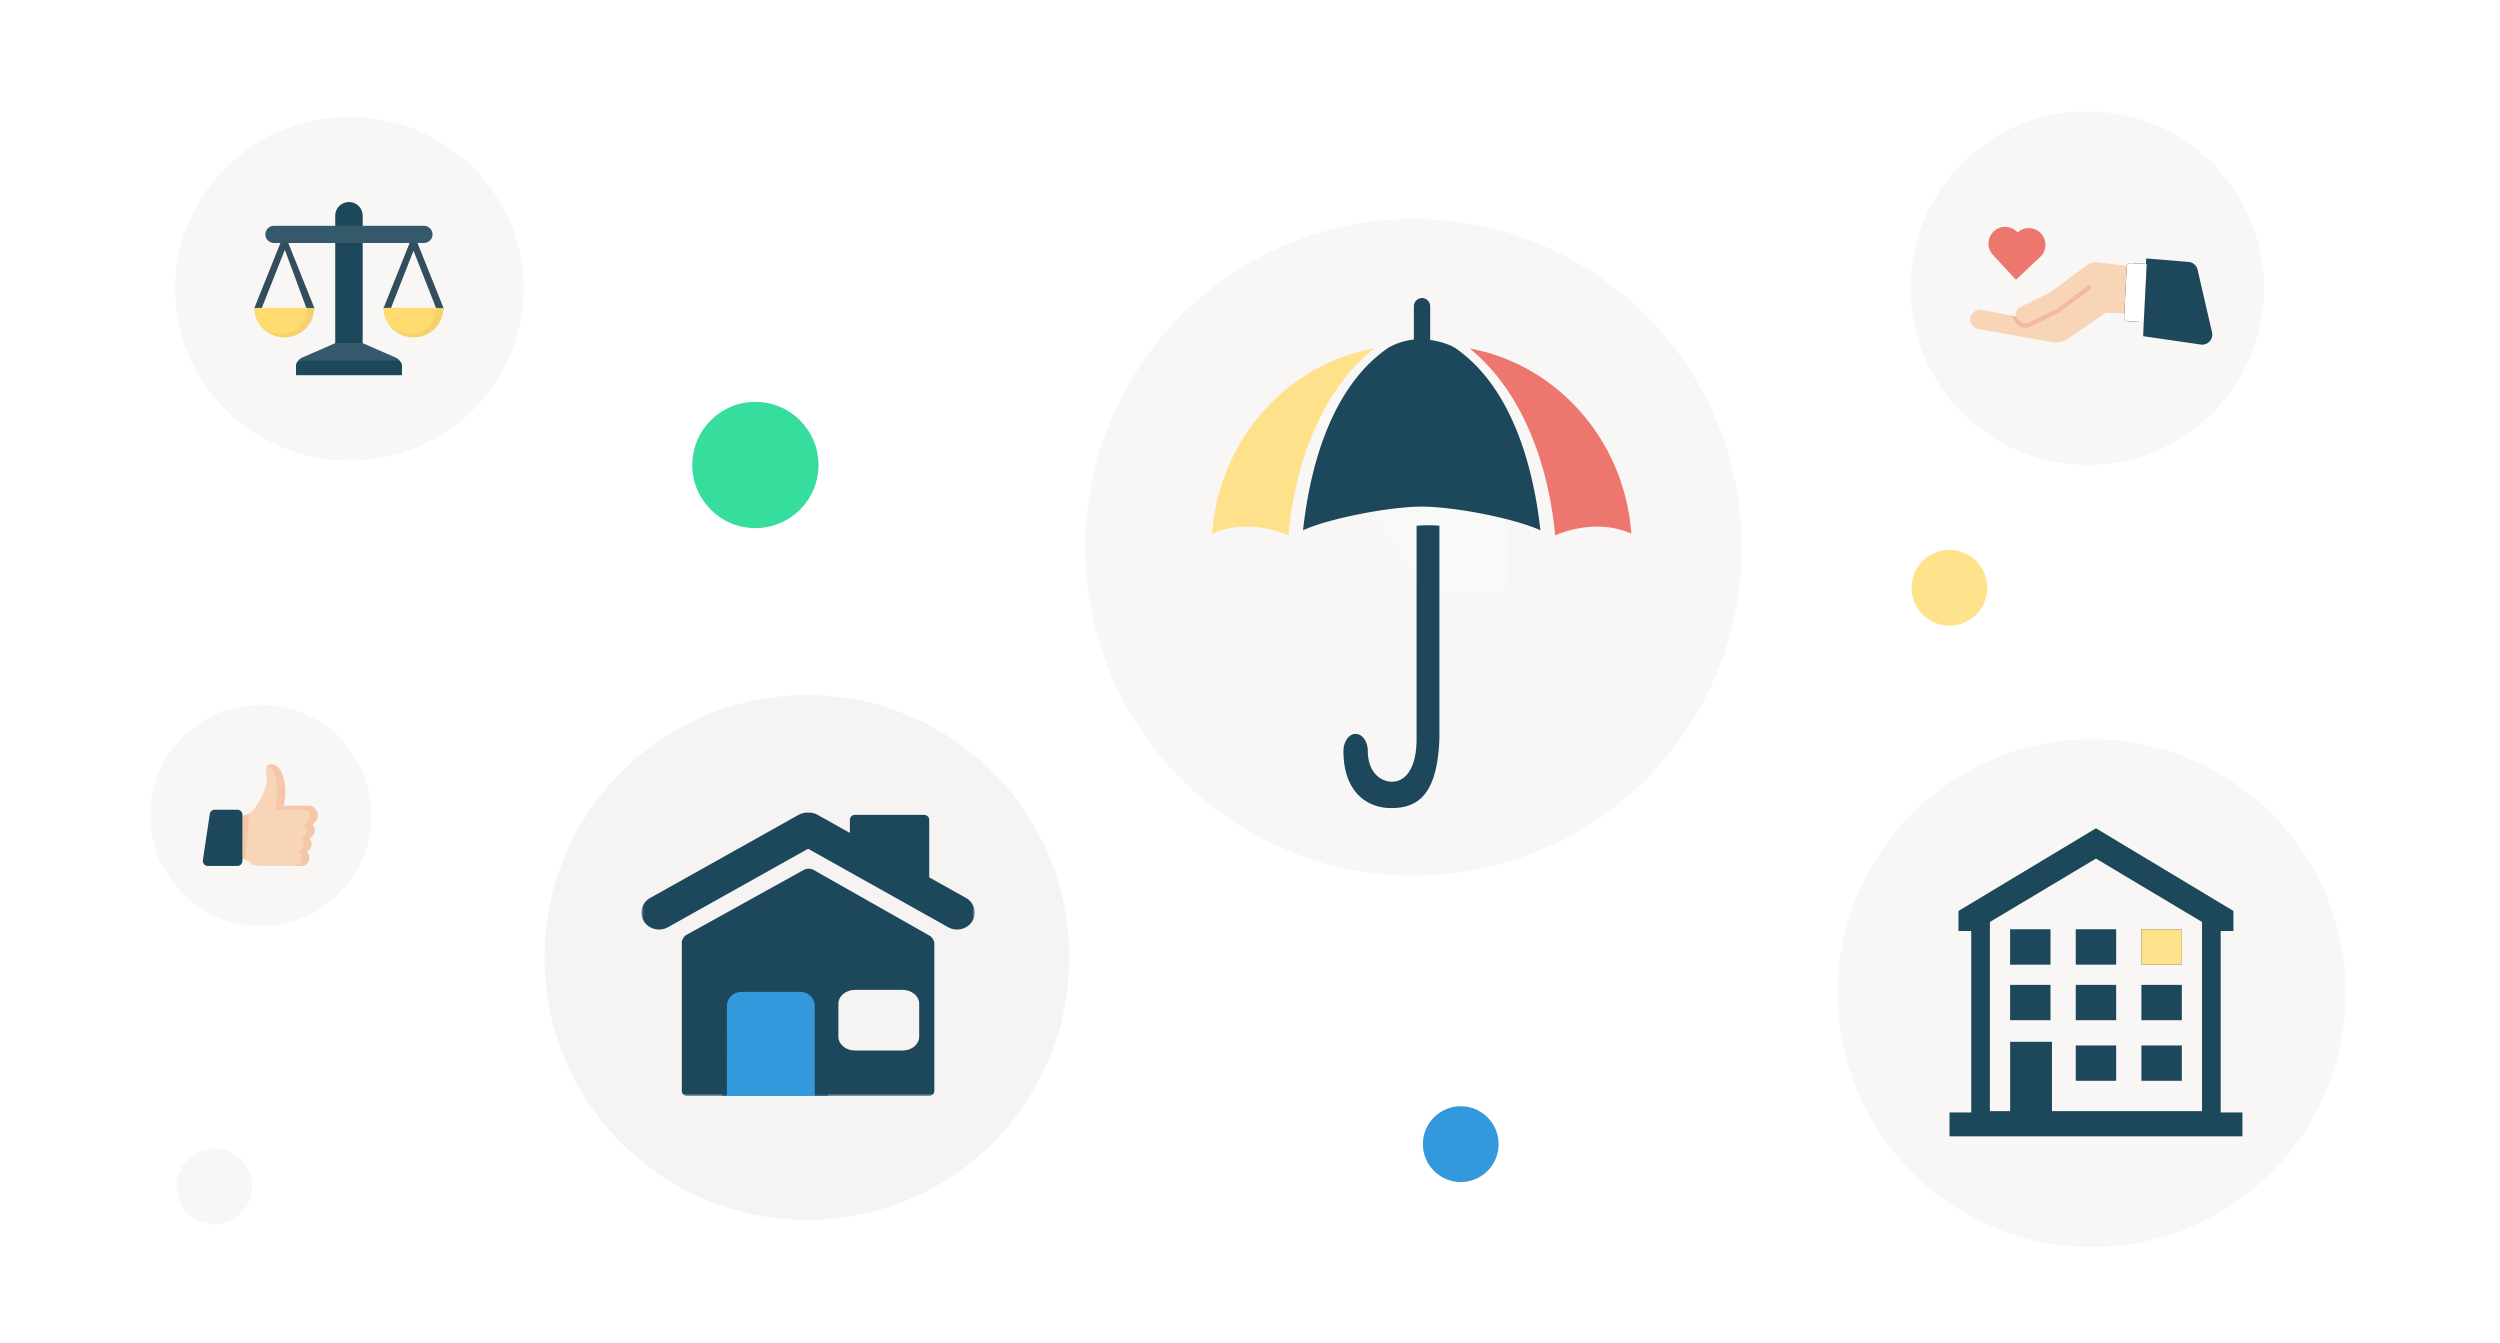 <svg width="495" height="266" xmlns="http://www.w3.org/2000/svg" xmlns:xlink="http://www.w3.org/1999/xlink"><defs><circle id="a" cx="35.276" cy="35.553" r="35"/><path id="c" d="M0 0L66 0 66 57 0 57z"/><path id="e" d="M0 0L66 0 66 57 0 57z"/></defs><g fill="none" fill-rule="evenodd"><path fill="#FFF" fill-rule="nonzero" d="M0 0H495V266H0z"/><g transform="translate(29 21.5)"><g transform="translate(.327 117.257)" fill-rule="nonzero"><ellipse fill="#F8F7F5" cx="22.309" cy="22.697" rx="21.891" ry="21.911"/><g transform="translate(10.506 12.033)"><path d="M21.983 12.395c.306.3.5.734.5 1.217 0 .757-.475 1.396-1.114 1.581.285.274.466.675.466 1.12v.05c0 .676-.415 1.25-.979 1.43.32.283.525.714.525 1.197v.146c0 .845-.629 1.535-1.397 1.535h-7.735s-2.072.007-2.46-.491c-.252-.323-.72-.6-1.02-.756-.163-.084-.276-.133-.276-.133H6.118v-8.208s2.095-.135 3.37-.806c.234-.123.441-.265.602-.427 1.036-1.044 2.59-3.937 2.807-5.456.216-1.518-.173-2.561 0-3.32.173-.76 2.763-1.328 3.54 2.751.34 1.774.236 3.217.011 4.28-.05.237-.106.455-.164.654h5.065c.335 0 .648.106.912.29.482.335.804.926.804 1.596 0 .79-.45 1.47-1.082 1.75" fill="#F8D5B6"/><path d="M8.769 19.424c-.163-.084-.276-.133-.276-.133h-.33v-8.535c.463-.117.932-.273 1.325-.48l-.719 9.148" fill="#F3B99B" opacity=".5"/><path d="M7.163 20.671H1.326a1 1 0 0 1-.989-1.147l1.366-9.14a1 1 0 0 1 .989-.852h4.471a1 1 0 0 1 1 1v9.14a1 1 0 0 1-1 1z" fill="#1D475A"/><path d="M7.95 20.415a.796.796 0 0 0 .213-.542v-.582.582c0 .21-.08.4-.212.542" fill="#9AAFBC"/><path fill="#AD8561" d="M8.163 19.291L8.163 17.817 8.163 19.291"/><path d="M16.004 2.345c-.296-.696-.665-1.15-1.045-1.43.38.28.749.734 1.046 1.43" fill="#FBE1C4"/><path d="M16.43 3.783a7.16 7.16 0 0 1 0 0" fill="#D6CBB6"/><path d="M18.443 20.671c.768 0 1.397-.69 1.397-1.535v-.146c0-.483-.206-.914-.525-1.196.564-.181.978-.755.978-1.43 0-.496-.18-.897-.465-1.17.638-.186 1.113-.825 1.113-1.582 0-.483-.194-.917-.499-1.217.633-.28 1.082-.96 1.082-1.75a1.12 1.12 0 0 0-1.122-1.113h-5.66v-.773c.322-1.092.568-2.764.155-4.934-.348-1.822-1.057-2.716-1.75-3.081.177-.125.434-.209.73-.209.33 0 .71.106 1.08.377.382.282.75.737 1.048 1.433.169.397.314.872.425 1.438.346 1.817.243 3.259.018 4.322a7.789 7.789 0 0 1-.042.188l-.024.098a7.95 7.95 0 0 1-.098.368h5.065c.037 0 .074.002.11.004.011 0 .022.002.032.003a1.564 1.564 0 0 1 .316.062c.012.004.025.007.037.012a1.546 1.546 0 0 1 .414.207c.475.33.794.903.807 1.555 0 .834-.45 1.514-1.082 1.793.306.3.5.734.5 1.217 0 .757-.475 1.396-1.114 1.581.285.274.466.675.466 1.12 0 .726-.415 1.3-.979 1.48.32.283.525.714.525 1.197v.146c0 .845-.629 1.535-1.397 1.535h-1.541z" fill="#F3B99B" opacity=".5"/></g></g><g transform="translate(185.883 21.856)" fill-rule="nonzero"><circle fill="#F8F7F5" cx="65" cy="65" r="65"/><path transform="matrix(0 -1 -1 0 81.623 75.634)" fill="#FFF" opacity=".2" d="M2.157 -1.753L37.18 -1.753 37.18 37.075 2.157 14.439z"/></g><g transform="translate(349)"><circle cx="35.276" cy="35.553" r="35" fill="#F8F7F5" fill-rule="nonzero"/><mask id="b" fill="#fff"><use xlink:href="#a"/></mask><g mask="url(#b)"><g transform="rotate(-43 46.553 23.81)"><g transform="rotate(30 -9.572 25.252)"><path d="M27.595.255a2.401 2.401 0 0 0-1.77.06l-8.577 3.742-6.22 1.413a1.722 1.722 0 0 0-1.34 1.68L3.398 4.35A1.933 1.933 0 0 0 .834 5.356 1.944 1.944 0 0 0 1.863 7.91l13.444 5.704c1.134.481 2.412.5 3.56.052l8.346-3.253 6.186 1.718 2.405-8.934L27.595.255z" fill="#F8D5B6" fill-rule="nonzero"/><path d="M33.333 16.607l10.731 4.172a2 2 0 0 0 2.725-1.864V6.203a2 2 0 0 0-1.394-1.905l-8.024-2.553-4.038 14.862z" fill="#1D475A" fill-rule="nonzero"/><g transform="translate(30 1)"><path d="M4.072 12.911l-3.193-.913a.61.61 0 0 1-.419-.753L3.295 1.33a.61.61 0 0 1 .754-.418l3.193.913-3.17 11.085" fill="#000" fill-rule="nonzero"/><path d="M4.072 12.911l-3.193-.913a.61.61 0 0 1-.419-.753L3.295 1.33a.61.61 0 0 1 .754-.418l3.193.913-3.17 11.085" fill="#FFF"/></g><path d="M9.688 7.15l.265.66a1.755 1.755 0 0 0 2.02 1.06l5.947-1.362 6.896-3.065c.543-.225.894.468.34.78L18.24 8.269l-6.208 1.472a2.29 2.29 0 0 1-2.676-1.434l-.578-1.562.91.404" fill="#F3B99B" fill-rule="nonzero"/></g><path d="M27.64 13.833l-6.539.028.028-6.584.001-.156v-.03l.001.001a3.3 3.3 0 0 1 6.6.141 3.3 3.3 0 1 1-.09 6.6z" fill="#ED776F" fill-rule="nonzero"/></g></g></g><circle cx="52.769" cy="52.087" r="51.958" transform="translate(78 116)" fill="#F6F4F2" fill-rule="nonzero"/><circle fill="#05D483" fill-rule="nonzero" opacity=".8" cx="120.566" cy="70.567" r="12.5"/><ellipse fill="#FFDA6F" fill-rule="nonzero" opacity=".8" cx="356.985" cy="94.874" rx="7.5" ry="7.507"/><ellipse fill="#3398DC" fill-rule="nonzero" cx="260.231" cy="205.038" rx="7.498" ry="7.505"/><g transform="translate(5.472 .73)" fill-rule="nonzero"><ellipse fill="#F8F7F5" cx="34.713" cy="34.944" rx="34.507" ry="34.028"/><g transform="translate(15.785 17.221)"><path d="M16.117 28.495L9.56 31.357a2 2 0 0 0-1.2 1.833v1.578h20.951V33.19a2 2 0 0 0-1.2-1.833l-6.557-2.862h-5.437z" fill="#34596A"/><path d="M8.36 34.837h20.951v-1.888a1 1 0 0 0-1-1H9.361a1 1 0 0 0-1 1v1.888zm7.758-31.599v25.323h5.436V3.238c0-1.48-1.217-2.68-2.718-2.68s-2.718 1.2-2.718 2.68z" fill="#1D475A"/><path d="M10.464 21.697L6.14 10.013 1.478 21.8c-.07.172-.953.128-1.13.06a.333.333 0 0 1-.197-.435L6.045 6.71l5.894 14.717a.333.333 0 0 1-.196.435.351.351 0 0 1-.125.022c-.138 0-1.1-.054-1.154-.186zm25.703.062l-4.55-11.568-4.531 11.54c-.07.173-.98.198-1.158.13a.333.333 0 0 1-.195-.435L31.627 6.71l5.893 14.717a.333.333 0 0 1-.195.435.35.35 0 0 1-.126.022c-.137 0-.98.009-1.032-.124z" fill="#324D5C"/><path d="M.128 21.518c0 3.223 2.649 5.836 5.917 5.836s5.918-2.613 5.918-5.836H.128" fill="#F4D16B"/><path d="M.128 21.518c0 2.863 2.353 5.184 5.256 5.184s5.256-2.32 5.256-5.184H.128" fill="#FFDA6F"/><path d="M25.709 21.518c0 3.223 2.65 5.836 5.918 5.836 3.268 0 5.917-2.613 5.917-5.836H25.71" fill="#F4D16B"/><path d="M25.709 21.518c0 2.863 2.353 5.184 5.256 5.184s5.257-2.32 5.257-5.184H25.709" fill="#FFDA6F"/><path d="M4.011 5.255c-.955 0-1.73.764-1.73 1.705 0 .942.775 1.705 1.73 1.705h29.65c.955 0 1.729-.763 1.729-1.705 0-.941-.774-1.705-1.73-1.705H4.012z" fill="#34596A"/></g></g></g><circle cx="51.167" cy="50.639" r="50.284" transform="translate(363 146)" fill="#F8F7F5" fill-rule="nonzero"/><ellipse fill="#F8F7F5" fill-rule="nonzero" cx="42.439" cy="234.906" rx="7.498" ry="7.505"/><path d="M424 214h8v-7h-8v7zm-13 0h8v-7h-8v7zm-12.99-7.72h8.28V220H436v-37.448L415 170l-21 12.552V220h4.01v-13.72zM424 202h8v-7h-8v7zm-13 0h8v-7h-8v7zm-13 0h8v-7h-8v7zm26-11h8v-7h-8v7zm-13 0h8v-7h-8v7zm-13 0h8v-7h-8v7zm44.219-10.63v3.974h-2.522v35.92H444V225h-58v-4.736h4.303v-35.92h-2.523v-3.975L415 164l27.219 16.37z" fill="#1D475A"/><g transform="translate(240 59)" fill-rule="nonzero"><path d="M40.483 45.1v42.197c0 5.756-2.157 8.474-4.824 8.474-2.666 0-4.829-2.26-4.829-6.04 0-1.89-1.08-3.425-2.414-3.425S26 87.84 26 89.73C26 97.288 30.169 101 35.5 101s9.082-2.746 9.5-13.703V45.099c-.502-.06-1.427-.099-2.258-.099a26.8 26.8 0 0 0-2.259.1" fill="#1D475A"/><path d="M18.074 31.945c.283-.9.597-1.813.935-2.734.09-.245.178-.49.272-.732a58.85 58.85 0 0 1 1.124-2.723c.08-.175.158-.349.24-.523a48.81 48.81 0 0 1 1.392-2.83l.017-.034C24.462 17.856 27.687 13.514 32 10 14.71 13.148 1.321 28.194 0 46.663c2.089-.927 4.354-1.396 6.767-1.396 3.384 0 6.37.928 8.325 1.733.146-1.728.442-4.216.993-7.129.013-.063.024-.127.035-.189a71.4 71.4 0 0 1 .284-1.4c.01-.052.024-.108.036-.16.2-.926.425-1.883.682-2.87.022-.087.042-.173.066-.262a84.996 84.996 0 0 1 .554-1.967c.072-.247.137-.488.214-.737.036-.117.08-.226.118-.34" fill="#FFE18C"/><path d="M51 10c4.314 3.514 7.538 7.856 9.946 12.369l.018.033a49.47 49.47 0 0 1 1.393 2.83c.081.175.158.349.238.524.402.91.778 1.818 1.125 2.723.093.241.182.487.272.732.337.921.652 1.834.935 2.734.037.115.081.224.117.341.077.25.142.49.215.737a79.365 79.365 0 0 1 .554 1.967l.065.263c.257.986.483 1.943.683 2.869l.035.16c.103.478.195.943.284 1.4l.035.19c.552 2.912.848 5.4.993 7.128 1.956-.805 4.941-1.733 8.325-1.733 2.413 0 4.678.47 6.767 1.396C81.679 28.194 68.29 13.148 51 10" fill="#ED776F"/><path d="M48.012 9.824s-1.809-1.101-4.843-1.509c.003-.039.006-.077.006-.117V1.657c0-.774-.531-1.431-1.244-1.601-.072-.027-.15-.056-.24-.056h-.076l-.017.013-.038.003c-.892 0-1.615.738-1.615 1.641v6.541l.002.038a12.856 12.856 0 0 0-5.01 1.588C21.762 18.79 18.843 38.38 18 46c4.773-2.24 16.752-4.66 23.524-4.694C48.297 41.34 60.226 43.76 65 46c-.842-7.62-3.81-27.21-16.988-36.176" fill="#1D475A"/></g><g transform="translate(127 160)"><path fill="#3398DC" fill-rule="nonzero" d="M16 30H37V57H16z"/><mask id="d" fill="#fff"><use xlink:href="#c"/></mask><path d="M55 45.25c0 1.519-1.459 2.75-3.26 2.75h-9.48C40.459 48 39 46.769 39 45.25v-6.5c0-1.518 1.459-2.75 3.26-2.75h9.48c1.801 0 3.26 1.232 3.26 2.75v6.5zm2.095-19.967l-23.066-13.07c-.498-.28-1.315-.285-1.816-.008L8.91 25.107c-.5.277-.91.95-.91 1.494V56.01c0 .545.476.99 1.059.99h7.87V39.108c0-1.505 1.302-2.725 2.91-2.725h11.564c1.607 0 2.91 1.22 2.91 2.725V57h22.628c.583 0 1.059-.445 1.059-.99V26.787c0-.545-.407-1.221-.905-1.504z" fill="#1D475A" fill-rule="nonzero" mask="url(#d)"/><g><mask id="f" fill="#fff"><use xlink:href="#e"/></mask><path d="M64.265 17.792l-7.28-4.077V2.327c0-.54-.46-.98-1.023-.98H42.295c-.562 0-1.022.44-1.022.98v2.59L34.9 1.347A3.601 3.601 0 0 0 33 .894a3.604 3.604 0 0 0-1.9.455L1.735 17.792c-1.668.934-2.231 2.989-1.258 4.59.974 1.6 3.115 2.14 4.783 1.207L33 8.055l27.74 15.534c1.668.934 3.81.393 4.783-1.207.973-1.601.41-3.656-1.258-4.59" fill="#1D475A" fill-rule="nonzero" mask="url(#f)"/></g></g><path fill="#FFE18C" d="M424 184H432V191H424z"/></g></svg>
